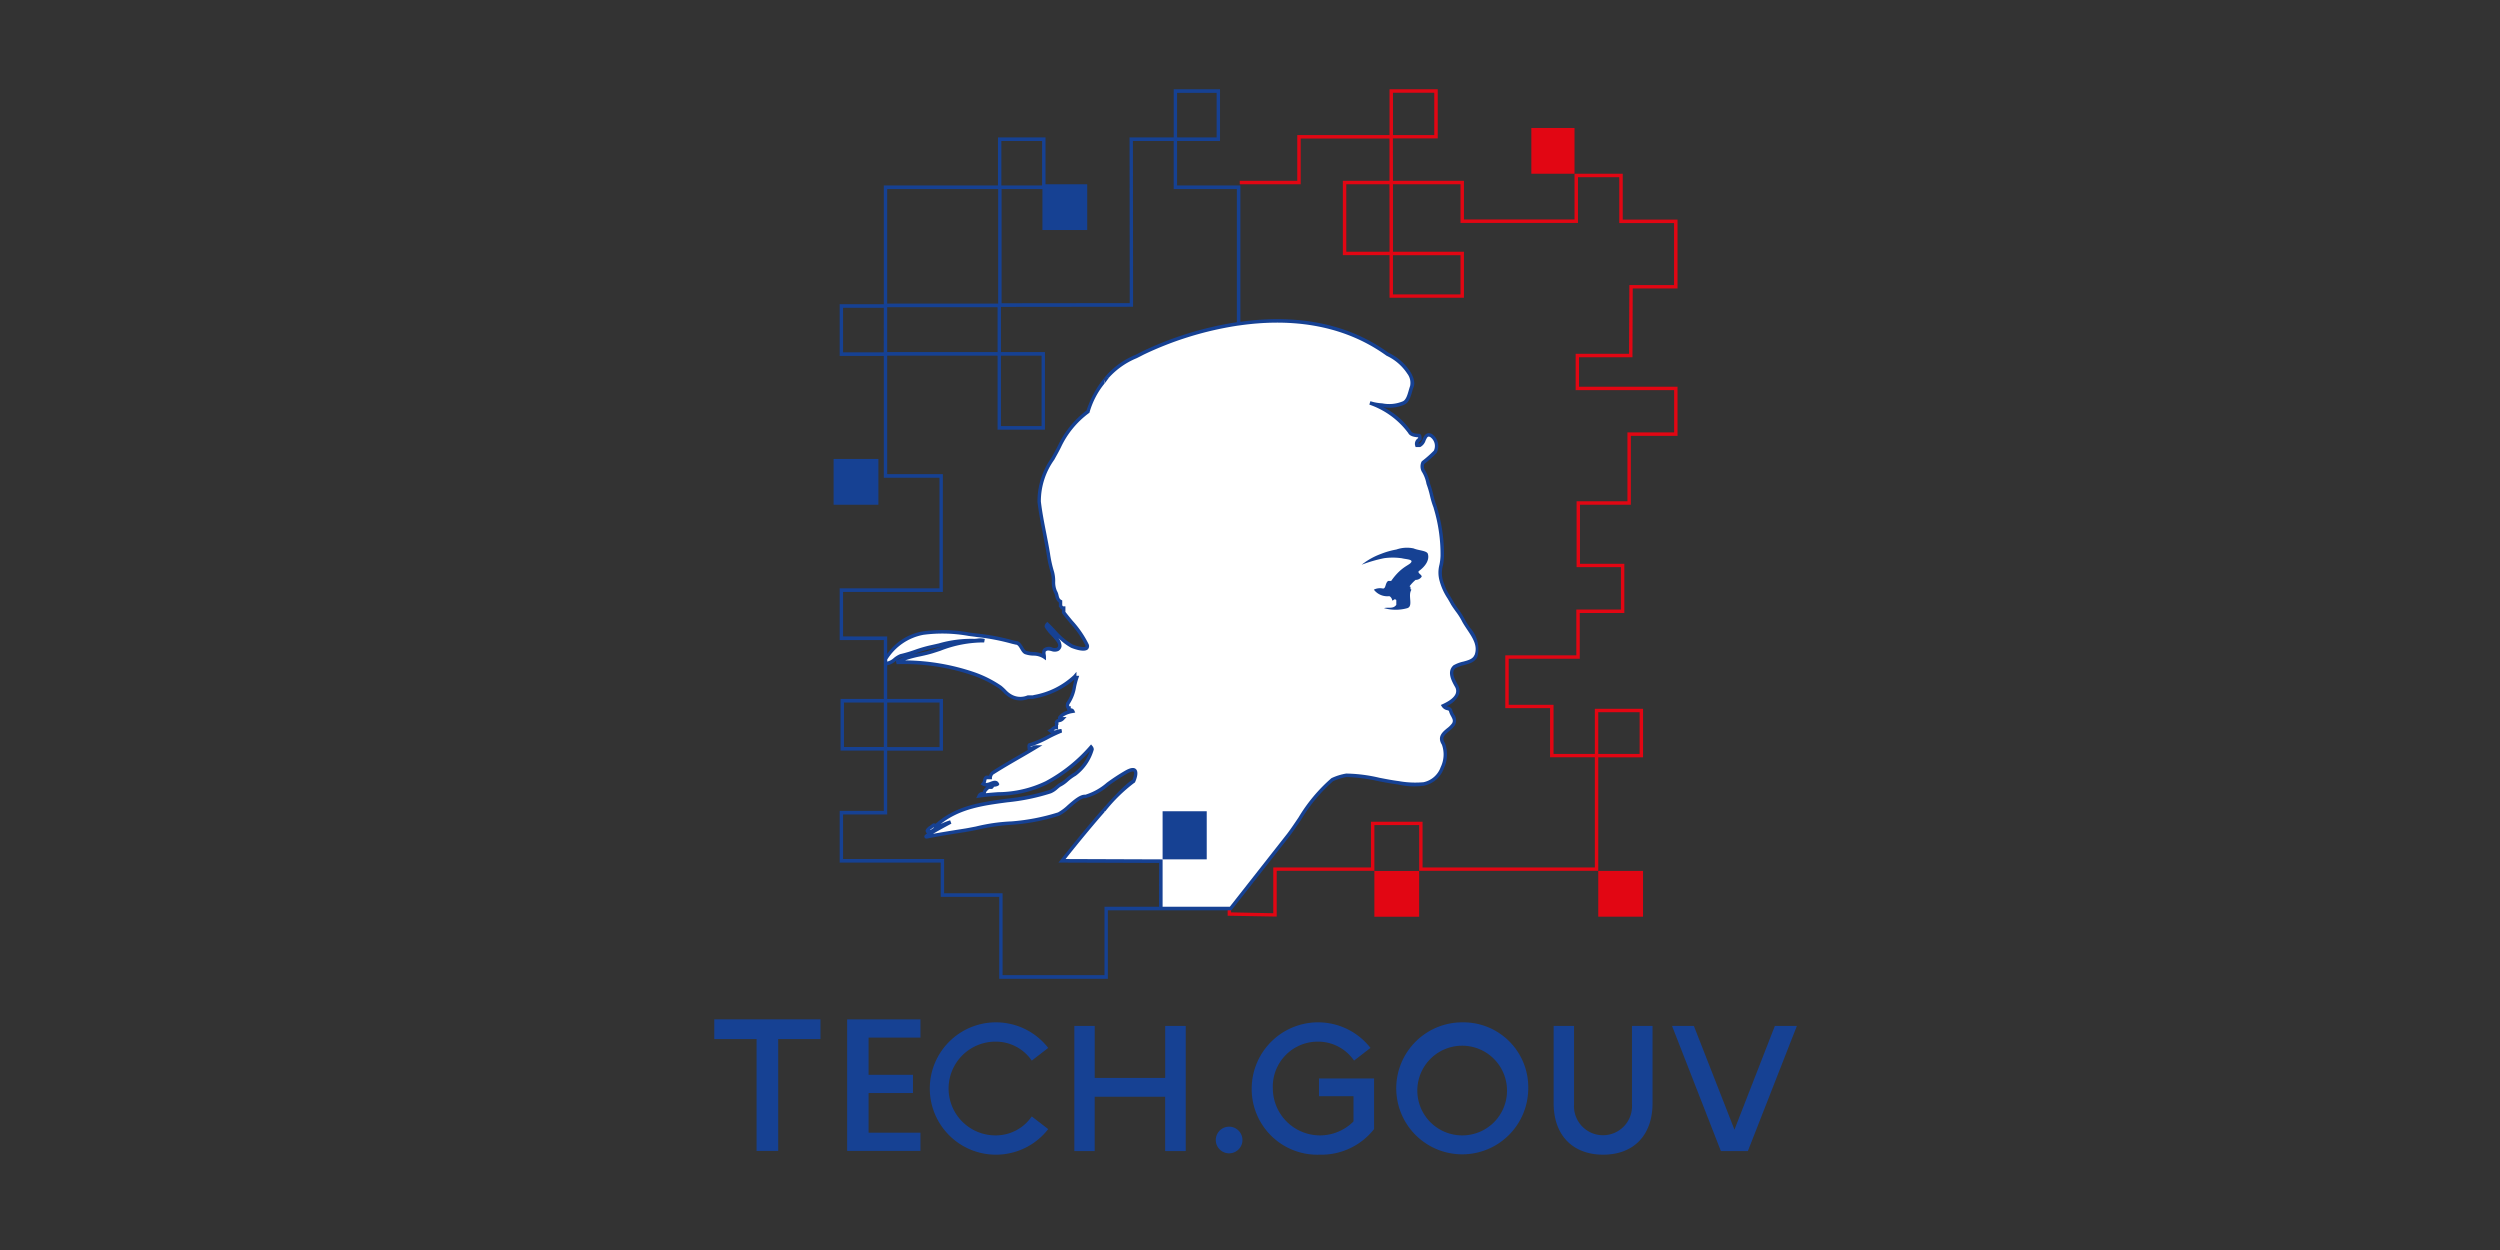 <svg xmlns="http://www.w3.org/2000/svg" xmlns:xlink="http://www.w3.org/1999/xlink" width="224" height="112" viewBox="0 0 224 112"><rect x="0" y="0" width="224" height="112" fill="#333333" stroke="none"/><defs><clipPath id="a"><rect width="97" height="95.459" fill="none"/></clipPath><clipPath id="b"><rect width="74.529" height="80.923" fill="none"/></clipPath></defs><g transform="translate(-58 -3138)"><rect width="224" height="112" transform="translate(58 3138)" fill="none"/><g transform="translate(-82 -1)"><g transform="translate(204 3147)"><path d="M0,88.188v1.768H3.789V99.975H5.725V89.956H9.514V88.188Z" transform="translate(0 -4.853)" fill="#164193"/><path d="M11.905,88.188V99.975h6.567V98.342H13.825V94.789H17.8V93.156H13.825V89.821h4.647V88.188Z" transform="translate(0 -4.853)" fill="#164193"/><g clip-path="url(#a)"><path d="M29.424,96.28,30.9,97.418a5.929,5.929,0,1,1,0-7.275l-1.474,1.138a3.9,3.9,0,0,0-3.253-1.7,4.2,4.2,0,0,0,0,8.4,3.9,3.9,0,0,0,3.253-1.7" transform="translate(-0.98 -4.25)" fill="#164193"/><path d="M33.9,88.188h1.827v4.663h6.313V88.188h1.843V99.4H42.038V94.534H35.725V99.4H33.9Z" transform="translate(-1.64 -4.266)" fill="#164193"/><path d="M47.219,98.871a1.194,1.194,0,0,1,2.388,0,1.194,1.194,0,0,1-2.388,0" transform="translate(-2.284 -4.726)" fill="#164193"/><path d="M59.721,96.729v-2.26H56.629V92.883h4.936v4.534a6.011,6.011,0,0,1-4.888,2.292A5.881,5.881,0,0,1,50.6,93.78a5.949,5.949,0,0,1,10.641-3.637L59.77,91.281a3.9,3.9,0,0,0-3.254-1.7,4.026,4.026,0,0,0-4.022,4.2,4.226,4.226,0,0,0,7.227,2.949" transform="translate(-2.448 -4.25)" fill="#164193"/><path d="M76.036,93.781a5.913,5.913,0,1,1-5.912-5.929,5.811,5.811,0,0,1,5.912,5.929m-1.906,0a4.018,4.018,0,1,0-4.006,4.2,4.005,4.005,0,0,0,4.006-4.2" transform="translate(-3.106 -4.25)" fill="#164193"/><path d="M86.048,88.188h1.843V95.11c0,2.9-1.716,4.615-4.423,4.615s-4.439-1.715-4.439-4.615V88.188h1.827v7.051a2.6,2.6,0,1,0,5.192,0Z" transform="translate(-3.823 -4.266)" fill="#164193"/><path d="M92.133,88.188l3.637,9.295,3.621-9.295h1.972L96.972,99.4h-2.42L90.177,88.188Z" transform="translate(-4.362 -4.266)" fill="#164193"/><rect width="4.012" height="4.101" transform="translate(59.143 70.039)" fill="#e20613"/><rect width="4.012" height="4.101" transform="translate(79.204 70.034)" fill="#e20613"/><path d="M81.542,55.815h3.706V59.55H81.542ZM63.147,14.864H69.2v3.512H63.147ZM58.965,8.51h3.869l.007,6.047H58.965Zm4.183-8.2h3.7V4.1h-3.7ZM62.841,0V4.1H54.573V8.2H49.422V8.51h5.458v-4.1h7.955V8.2H58.657v6.66H62.84v3.819h6.667V14.557H63.148V8.51H69.2v3.466H79.724v-4.1h3.7v4.111h4.91v5.554H84.328L84.3,23.7H79.515l0,3.256h8.826v3.785H84.156v6.174H79.6v5.9h3.972v3.8H79.577v4.1H73.211v4.734h4.012v4.4h4.012v9.876H65.8v-4.1H61.175v4.1H52.423v4.1l-3.781-.076v-3.8h-.306v4.1l4.395.076v-4.1h8.752v-4.1h4.011v4.1H81.542V59.856h4.013V55.508H81.236V59.55h-3.7v-4.4H73.518V51.025h6.366v-4.1h3.994V42.515H79.905v-5.29h4.558V31.051h4.183v-4.4H79.82V24.009h4.786l.026-6.163h4.014V11.678H83.735V7.567H79.417v4.1h-9.91V8.2H63.148l-.007-3.8H67.16V0Z" transform="translate(-2.338)" fill="#e20613"/><rect width="3.869" height="4.101" transform="translate(73.208 3.466)" fill="#e20613"/><rect width="4.013" height="4.101" transform="translate(10.691 33.123)" fill="#164193"/><rect width="4.012" height="4.101" transform="translate(29.402 8.51)" fill="#164193"/></g><g transform="translate(11.236)"><g clip-path="url(#b)"><path d="M19.389,66.96c-.733.176,1.323-.928,2.051-1.317a5.909,5.909,0,0,0-1.733.875c-.092,0-.366.1-.366-.1.092-.195.366-.292.549-.487.091,0,.181,0,.181.1,2.864-2.684,6.923-1.894,10.309-3.112a3.875,3.875,0,0,0,.822-.584c.454-.193.818-.68,1.368-.971a4.26,4.26,0,0,0,1.55-2.238.346.346,0,0,0-.091-.194,14.18,14.18,0,0,1-4.013,3.21c-1.916,1.07-4.013.874-6.021,1.166.092-.194.273-.194.456-.194,0-.292.182-.389.365-.584h.274c.091,0,.091-.195.182-.195.182,0,.455-.1.365-.1-.273-.388-.821.292-1.277,0,.182-.194.091-.487.273-.583H25a.691.691,0,0,1,.183-.389c1.368-.875,2.647-1.556,3.922-2.334-.273,0-.457.291-.73.1.184,0,0-.292.184-.292,1-.292,1.824-.875,2.827-1.264-.365,0-.638.292-1,0,.181-.1.273-.293.546-.293v-.29c0-.1.092-.1.184-.1a.317.317,0,0,1-.184-.1c.092-.2.365-.1.549-.292-.092,0-.273,0-.273-.1a1.77,1.77,0,0,1,1.184-.584c-.091-.195-.366,0-.366-.195,0-.1.093-.1.185-.1H32.02c-.18-.1-.088-.292-.088-.39a7.058,7.058,0,0,0,.818-2.333c-.09,0-.18,0-.18-.1a7.3,7.3,0,0,1-3.741,1.848h-.457a1.741,1.741,0,0,1-1.549-.1,6.478,6.478,0,0,1-.912-.779,10.192,10.192,0,0,0-2.281-1.166A19.27,19.27,0,0,0,16.6,51.347a14.5,14.5,0,0,1,3.194-.972,12.871,12.871,0,0,1,4.652-.973,2.845,2.845,0,0,0-.912,0,14.174,14.174,0,0,0-3.923.583c-.912.2-1.732.584-2.645.778-.548.195-.822.778-1.458.681v-.291c.911-1.168,2.006-2.334,3.467-2.432a16.088,16.088,0,0,1,4.833.2,21.66,21.66,0,0,1,3.467.679c.457,0,.549.779.913.876.546.195,1.095,0,1.64.389,0-.194-.091-.389,0-.584.365-.388.822.1,1.186-.1.73-.487-.638-1.362-1-2.043a.35.35,0,0,1,.091-.195,10.725,10.725,0,0,0,2.188,1.946c.455.194,1.55.486,1.368-.1a15.485,15.485,0,0,0-2.1-2.917v-.39c-.182,0-.182-.1-.274-.194V45.9c-.365-.195-.273-.584-.458-.876-.272-.485-.088-1.166-.272-1.75A10.992,10.992,0,0,1,30.2,41.62c-.273-1.651-.638-3.111-.82-4.667-.183-1.848,1-3.307,1.825-4.96a8.19,8.19,0,0,1,2.552-3.112,8.7,8.7,0,0,1,1.733-3.111,8.961,8.961,0,0,1,3.193-2.14s12.627-6.6,21.891.1a4.551,4.551,0,0,1,1.915,1.653,1.526,1.526,0,0,1,.274,1.263c-.18.487-.274,1.265-.73,1.459a3.189,3.189,0,0,1-1.915.195,4.3,4.3,0,0,1-1.091-.195,7.457,7.457,0,0,1,3.556,2.626c.091.194.454.292.823.292.086,0,.086.194.086.292-.18.195-.36.292-.271.583h.271c.462-.195.366-1.167,1.005-.875a1.142,1.142,0,0,1,.368,1.459,10.091,10.091,0,0,1-1.095.972.851.851,0,0,0,0,.681,3.166,3.166,0,0,1,.455,1.167c.272.681.361,1.459.64,2.139a14.662,14.662,0,0,1,.635,4.378c0,.778-.365,1.458-.089,2.236a8.562,8.562,0,0,0,1,2.043,14.5,14.5,0,0,1,1.007,1.555c.546.973,1.55,1.945,1.095,3.112-.274.681-1.28.584-1.917.973-.545.486-.091,1.264.184,1.75.453.877-.547,1.459-1.186,1.751.185.291.546.195.639.39.089.485.547.778.272,1.264-.365.583-1.459.875-.911,1.75A2.722,2.722,0,0,1,65.5,60.78a2.276,2.276,0,0,1-1.642,1.459,4.081,4.081,0,0,1-1.637.014,44.462,44.462,0,0,0-5.3-.792,4.961,4.961,0,0,0-1.277.39c-1.641,1.264-2.713,3.322-3.929,4.943l-5.189,6.613H40.283V69.158l-8.866-.032s5.088-6.483,6.424-7.144c0,0,.715-1.576-.668-.813s-3,2.237-3.671,2.186-1.764,1.321-2.383,1.575a18.333,18.333,0,0,1-4.244.814,34.239,34.239,0,0,0-4.242.661s-2.618.4-3.242.555" transform="translate(-11.501)" fill="#fff"/><path d="M36.532,64.761l.092-.1h-.092Z" transform="translate(-12.806)" fill="#164193"/><path d="M36.532,26.38q.187-.256.377-.508l.008-.009h-.385Z" transform="translate(-12.806)" fill="#164193"/><path d="M64.657,42.015a5.61,5.61,0,0,0-1.548,0A12.461,12.461,0,0,0,61.1,42.6a6.18,6.18,0,0,1,1.734-.972,7.072,7.072,0,0,1,1.369-.39,2.865,2.865,0,0,1,1.549-.1c.456.194,1.183.194,1.278.487.177.584-.276,1.166-.823,1.555-.1.194.271.292.271.486a.636.636,0,0,1-.547.293,3.448,3.448,0,0,0-.549.582c.186,0,0,.293.186.293-.366.486.183,1.459-.366,1.653a3.825,3.825,0,0,1-2.1,0c.365-.1.822.1,1.1-.292v-.389c0-.1-.094-.1-.185-.1a.273.273,0,0,1-.185.1c0-.194-.181-.389-.272-.389a1.516,1.516,0,0,1-1.368-.583,1.206,1.206,0,0,1,.82-.1c.273,0,.182-.486.459-.681h.272c.987-1.412,1.74-1.392,1.825-1.751,0-.195-.547-.195-.914-.293" transform="translate(-14.33)" fill="#164193"/><path d="M67.686,48.213c-.148-.223-.288-.433-.4-.634a6.142,6.142,0,0,0-.62-1c-.129-.179-.262-.365-.39-.566-.1-.2-.215-.384-.325-.57A5.119,5.119,0,0,1,65.283,44a2.477,2.477,0,0,1,0-1.321,4.741,4.741,0,0,0,.1-.847,14.476,14.476,0,0,0-.614-4.325l-.034-.128a7.916,7.916,0,0,1-.318-1.062,8.121,8.121,0,0,0-.313-1.052,3.26,3.26,0,0,0-.468-1.2.708.708,0,0,1-.013-.5,10.041,10.041,0,0,0,1.081-.962l.023-.031a1.317,1.317,0,0,0-.438-1.691c-.508-.232-.7.186-.824.462a.833.833,0,0,1-.273.4h-.11c.008-.065.056-.115.153-.21.031-.031.064-.063.1-.1l.044-.047v-.066c0-.124,0-.454-.238-.454-.37,0-.641-.1-.7-.224a6.59,6.59,0,0,0-2.514-2.164,3.254,3.254,0,0,0,1.9-.219c.412-.175.562-.7.7-1.166.038-.135.076-.268.113-.369.248-.517-.155-1.223-.28-1.422a4.708,4.708,0,0,0-1.958-1.7c-4.209-3.043-9.135-3.344-13.263-2.768V8.62H41.466V4.632h3.848V0h-4.15V4.31H37.209L37.223,17.4l0,1.758-11.482.014V8.943h3.938V4.31H25.42V8.62H15.189V19.258H11.235v4.633h3.954V34.805h4.989v9.912H11.235V49.35h3.954v5.272H11.315v4.633h3.875v5.4H11.235v4.633h9.053v3.07H25.53V79.7h9.734V73.568H46.332l5.236-6.674c.348-.464.676-.951,1.023-1.467a14.38,14.38,0,0,1,2.857-3.433,4.878,4.878,0,0,1,1.208-.372A15.249,15.249,0,0,1,59.535,62c.577.113,1.153.214,1.777.3a6.149,6.149,0,0,0,2.318.09,2.4,2.4,0,0,0,1.744-1.562,2.849,2.849,0,0,0,.077-2.28c-.284-.453-.062-.668.389-1.041a2.339,2.339,0,0,0,.524-.536.893.893,0,0,0-.082-.96,1.472,1.472,0,0,1-.172-.419l-.013-.041a.478.478,0,0,0-.347-.232,1.39,1.39,0,0,1-.141-.047,2.03,2.03,0,0,0,1.118-1.059,1.041,1.041,0,0,0-.1-.836c-.338-.6-.607-1.161-.226-1.5a2.951,2.951,0,0,1,.777-.283c.493-.132,1-.268,1.205-.769a2.813,2.813,0,0,0-.7-2.611m-52.5-24.644H11.537V19.581h3.652ZM41.466.322h3.545V4.31H41.466ZM25.722,4.632h3.651V8.62H25.722ZM15.492,8.943h9.944V19.2H15.492Zm0,10.58h9.891v4.021H15.492Zm-3.954,29.5V45.039H20.48V34.483H15.492V23.867h9.891V30.5h4.244V23.544H25.686V19.5l11.686-.014h.151l0-2.08-.014-12.77h3.652V8.943h5.661V20.868a30.389,30.389,0,0,0-8.477,2.617c-.2.108-.413.213-.624.319A7.06,7.06,0,0,0,35.1,25.668a9.031,9.031,0,0,0-1.746,3.11A8.452,8.452,0,0,0,30.8,31.917c-.187.378-.4.75-.6,1.111a6.72,6.72,0,0,0-1.242,3.945c.113.954.29,1.858.477,2.815.116.6.238,1.217.344,1.858a11.183,11.183,0,0,0,.37,1.679,2.9,2.9,0,0,1,.092.766,2.19,2.19,0,0,0,.2,1.024,1.01,1.01,0,0,1,.109.3.9.9,0,0,0,.323.575v.364l.045.048a.334.334,0,0,1,.045.057.372.372,0,0,0,.185.159v.309l.033.044c.221.294.461.583.692.862a8.614,8.614,0,0,1,1.381,2.005c.01.034.019.078.007.09-.108.108-.7.01-1.164-.187a6.1,6.1,0,0,1-1.534-1.293c-.2-.211-.4-.425-.622-.63l-.108-.1-.1.108a.494.494,0,0,0-.135.308v.043l.021.037a4.057,4.057,0,0,0,.582.731c.3.321.635.686.61.911a.236.236,0,0,1-.126.177.589.589,0,0,1-.413-.017.738.738,0,0,0-.813.143l-.028.043a.683.683,0,0,0-.051.368,2.3,2.3,0,0,0-.788-.153,2.287,2.287,0,0,1-.63-.1c-.106-.028-.2-.181-.294-.343-.144-.238-.32-.534-.616-.534h-.007l-.314-.077a19.675,19.675,0,0,0-3.169-.6c-.25-.03-.5-.062-.748-.094a13.26,13.26,0,0,0-4.112-.1A4.851,4.851,0,0,0,15.492,50.6V49.028ZM25.686,23.867h3.639v6.306H25.686ZM11.618,54.944h3.574v3.988H11.618Zm28.229,18.3H34.961v6.128H25.832V72.036H20.59v-3.07H11.538V64.978h3.954V59.26h5V54.622h-5V51.608a1.509,1.509,0,0,0,.756-.379l.021-.017.076.3a19.071,19.071,0,0,1,6.971,1.061,10.073,10.073,0,0,1,2.239,1.143,4.294,4.294,0,0,1,.355.328,2.333,2.333,0,0,0,.569.46,1.877,1.877,0,0,0,1.655.119h.429l.159-.039a7.579,7.579,0,0,0,3.549-1.7c-.057.2-.1.4-.145.591a3.4,3.4,0,0,1-.575,1.468l-.035.048,0,.057a.381.381,0,0,1-.007.049.443.443,0,0,0,.1.426v.011a.276.276,0,0,0,.035.145,1.444,1.444,0,0,0-.823.536l-.031.043v.054a.239.239,0,0,0,.021.1.4.4,0,0,0-.28.216l-.049.1.052.054a.281.281,0,0,0-.019.107v.147a.78.78,0,0,0-.328.192.8.8,0,0,1-.134.1l-.217.117.194.155a.778.778,0,0,0,.176.109l-.364.185a9.152,9.152,0,0,1-1.569.681c-.09.007-.215.059-.219.291a2.1,2.1,0,0,0,.033.332c-.295.173-.589.343-.886.515-.76.44-1.545.893-2.386,1.437a.956.956,0,0,0-.2.343h-.239l-.068.016a.485.485,0,0,0-.219.376.474.474,0,0,1-.095.237l-.137.146.166.106a.62.62,0,0,0,.371.1l-.052.05a.821.821,0,0,0-.286.432.487.487,0,0,0-.455.279l-.129.274.284-.041c.555-.081,1.129-.125,1.685-.168a10.209,10.209,0,0,0,4.384-1.014,14.267,14.267,0,0,0,3.822-2.98,4.111,4.111,0,0,1-1.4,1.914,4.1,4.1,0,0,0-.73.527,2.82,2.82,0,0,1-.654.454c-.1.069-.19.148-.282.226a1.753,1.753,0,0,1-.5.34,18.86,18.86,0,0,1-3.869.793c-2.235.3-4.544.6-6.377,2.245a.5.5,0,0,0-.2-.032l-.107.047a1.48,1.48,0,0,1-.233.187.951.951,0,0,0-.343.341l-.016.073a.272.272,0,0,0,.085.21.229.229,0,0,0,.048.035c-.283.2-.262.265-.233.353.055.164.242.119.331.1.612-.147,3.2-.55,3.228-.553.214-.031.625-.11,1.1-.2a18.515,18.515,0,0,1,3.1-.46,18.143,18.143,0,0,0,4.322-.822,4.346,4.346,0,0,0,.96-.707c.478-.415,1.021-.889,1.359-.858a5,5,0,0,0,2.113-1.13,18.56,18.56,0,0,1,1.638-1.074c.394-.217.564-.207.6-.167.077.079,0,.432-.118.719-1.418.792-6.219,6.9-6.425,7.159l-.206.263,9.018.033Zm-24.353-18.3h4.691v3.993H15.494Zm.814-3.763a1.688,1.688,0,0,1,.426-.261c.115-.024.231-.052.344-.082a4.709,4.709,0,0,0-.77.343m3.347,14.941v.06c-.088.057-.176.116-.264.178l-.052.008-.018,0c.039-.031.083-.062.128-.094a2.387,2.387,0,0,0,.205-.155M68.105,50.7c-.142.352-.559.463-1,.581a3.124,3.124,0,0,0-.874.332c-.636.567-.151,1.423.149,1.952a.688.688,0,0,1,.064.548c-.11.341-.506.669-1.177.977l-.168.076.1.161a.738.738,0,0,0,.472.307.521.521,0,0,1,.15.058,1.872,1.872,0,0,0,.2.483c.142.265.21.414.09.627a2.128,2.128,0,0,1-.456.454c-.405.335-.909.751-.461,1.465a2.6,2.6,0,0,1-.106,2.008,2.089,2.089,0,0,1-1.547,1.358,8.3,8.3,0,0,1-2.208-.1h0c-.579-.073-1.169-.189-1.74-.3a13.872,13.872,0,0,0-2.971-.378,4.987,4.987,0,0,0-1.328.416,14.56,14.56,0,0,0-2.946,3.519c-.344.512-.67,1-1.011,1.451L46.19,73.245H40.169V69l-8.693-.032c.543-.685,2.059-2.576,3.485-4.2v-.1h.093a14.288,14.288,0,0,1,2.584-2.528l.049-.024.023-.052c.064-.138.363-.845.079-1.14-.234-.239-.654-.05-.951.114a18.388,18.388,0,0,0-1.667,1.09,5.28,5.28,0,0,1-1.925,1.078c-.461-.04-1.024.454-1.571.929a4.216,4.216,0,0,1-.878.656,18.533,18.533,0,0,1-4.164.805,16.1,16.1,0,0,0-3.2.46c-.473.092-.881.171-1.089.2-.088.014-1.79.278-2.748.456.317-.189.828-.477,1.647-.914l-.11-.3a5.7,5.7,0,0,0-.849.337c1.723-1.383,3.87-1.668,5.951-1.945a18.946,18.946,0,0,0,3.927-.807,1.99,1.99,0,0,0,.6-.393c.085-.073.171-.146.234-.193a2.964,2.964,0,0,0,.7-.486,4.135,4.135,0,0,1,.7-.507,4.428,4.428,0,0,0,1.6-2.32l.007-.047a.492.492,0,0,0-.135-.307L33.76,58.7l-.107.122A14.018,14.018,0,0,1,29.68,62a10,10,0,0,1-4.269.979c-.353.027-.714.055-1.073.092.011-.123.073-.188.2-.307.024-.024.05-.047.074-.073h.213c.139,0,.2-.126.226-.186l0-.01c.131-.009.485-.05.485-.252l-.1-.166c-.2-.209-.475-.106-.7-.023a1.061,1.061,0,0,1-.417.1,1.418,1.418,0,0,0,.052-.194.475.475,0,0,1,.041-.14h.466v-.161a.588.588,0,0,1,.109-.252c.807-.515,1.59-.968,2.347-1.406.529-.305,1.051-.607,1.573-.925l.493-.3h-.568a.788.788,0,0,0-.348.1.907.907,0,0,1-.141.057c0-.013,0-.026,0-.041a9.449,9.449,0,0,0,1.617-.7,13.239,13.239,0,0,1,1.2-.561l-.052-.313a1.327,1.327,0,0,0-.392.074.834.834,0,0,1-.308.054.353.353,0,0,1,.243-.1h.151v-.388h.032v-.222a.712.712,0,0,1,.1-.028.68.68,0,0,0,.371-.185l.262-.276H31.2a2.093,2.093,0,0,1,.948-.363l.194-.041-.088-.189a.33.33,0,0,0-.316-.186v-.193H31.8c-.009-.015-.008-.043,0-.121l.008-.043a3.8,3.8,0,0,0,.608-1.563,7.082,7.082,0,0,1,.206-.78l.076-.217h-.248v-.354l-.263.309a6.935,6.935,0,0,1-3.546,1.766l-.1.029h-.437l-.057.012a1.6,1.6,0,0,1-1.425-.091,2.1,2.1,0,0,1-.508-.413,4.535,4.535,0,0,0-.391-.358,10.258,10.258,0,0,0-2.316-1.184A19.63,19.63,0,0,0,17.1,51.171a10.106,10.106,0,0,1,1.34-.357c.373-.082.758-.166,1.14-.285.229-.072.455-.145.681-.22a10.555,10.555,0,0,1,3.92-.746l.057-.314a1.619,1.619,0,0,0-.689-.028c-.1.01-.188.02-.26.02a10.482,10.482,0,0,0-3.171.408c-.261.06-.525.121-.793.178a12.057,12.057,0,0,0-1.333.391,12.112,12.112,0,0,1-1.331.392,2.082,2.082,0,0,0-.586.358,1.314,1.314,0,0,1-.578.31v-.185a4.864,4.864,0,0,1,3.244-2.214,13.066,13.066,0,0,1,4.043.1c.249.032.5.064.755.1a19.392,19.392,0,0,1,3.128.6l.35.082c.157,0,.256.147.4.389.125.208.253.423.464.478a2.513,2.513,0,0,0,.694.117,1.629,1.629,0,0,1,.91.253l.235.167v-.3a1.357,1.357,0,0,0-.023-.22.565.565,0,0,1,0-.269c.133-.126.277-.1.511-.039a.829.829,0,0,0,.629-.015.573.573,0,0,0,.279-.42,1.167,1.167,0,0,0-.365-.808,5.153,5.153,0,0,0,1.227.949c.011,0,1.141.483,1.5.128a.41.41,0,0,0,.068-.442,8.954,8.954,0,0,0-1.435-2.1c-.219-.262-.443-.532-.65-.806v-.493H31.3c-.056,0-.056,0-.093-.052-.009-.015-.02-.029-.031-.044V45.8l-.083-.044c-.159-.086-.2-.21-.249-.421a1.306,1.306,0,0,0-.146-.394,1.93,1.93,0,0,1-.151-.862,3.177,3.177,0,0,0-.107-.856,10.877,10.877,0,0,1-.36-1.632c-.107-.648-.229-1.269-.346-1.87-.187-.95-.362-1.848-.472-2.786a6.369,6.369,0,0,1,1.2-3.742c.2-.365.417-.741.6-1.119a8.046,8.046,0,0,1,2.5-3.056l.053-.036.015-.063a7.243,7.243,0,0,1,1.326-2.541v-.517h.385a6.862,6.862,0,0,1,2.505-1.767c.214-.106.425-.212.629-.321a29.994,29.994,0,0,1,8.344-2.583c.1-.015.2-.027.3-.041,4.079-.574,8.951-.285,13.112,2.722a4.479,4.479,0,0,1,1.856,1.6,1.363,1.363,0,0,1,.259,1.115c-.045.122-.085.262-.127.408-.113.394-.241.842-.53.966a3.156,3.156,0,0,1-1.849.178,4.147,4.147,0,0,1-1.053-.191l-.094.306A7.278,7.278,0,0,1,62.178,30.8c.148.317.654.372.888.379,0,.021,0,.044,0,.066l-.043.042a.588.588,0,0,0-.219.658l.034.111h.381l.055-.012a.993.993,0,0,0,.457-.571c.154-.338.212-.407.416-.314a.971.971,0,0,1,.325,1.221,10.2,10.2,0,0,1-1.066.942l-.043.056a1.038,1.038,0,0,0,.012.85,3.081,3.081,0,0,1,.438,1.134,8.139,8.139,0,0,1,.308,1.033,7.949,7.949,0,0,0,.325,1.084l.026.1a14.233,14.233,0,0,1,.6,4.231,4.5,4.5,0,0,1-.1.8A2.754,2.754,0,0,0,65,44.091a5.39,5.39,0,0,0,.7,1.527c.108.182.216.365.324.567.138.218.275.409.407.593a5.945,5.945,0,0,1,.6.956c.126.223.276.448.42.665.507.761.986,1.478.666,2.3m-50.437-.037c.139-.044.275-.091.41-.136a12.025,12.025,0,0,1,1.3-.383c.269-.057.535-.119.8-.179l.368-.084L20.168,50c-.225.073-.451.147-.678.218-.37.115-.748.2-1.115.279-.234.05-.47.1-.706.163" transform="translate(-11.236)" fill="#164193"/><rect width="3.954" height="4.31" transform="translate(28.933 64.688)" fill="#164193"/></g></g></g></g></g></svg>
